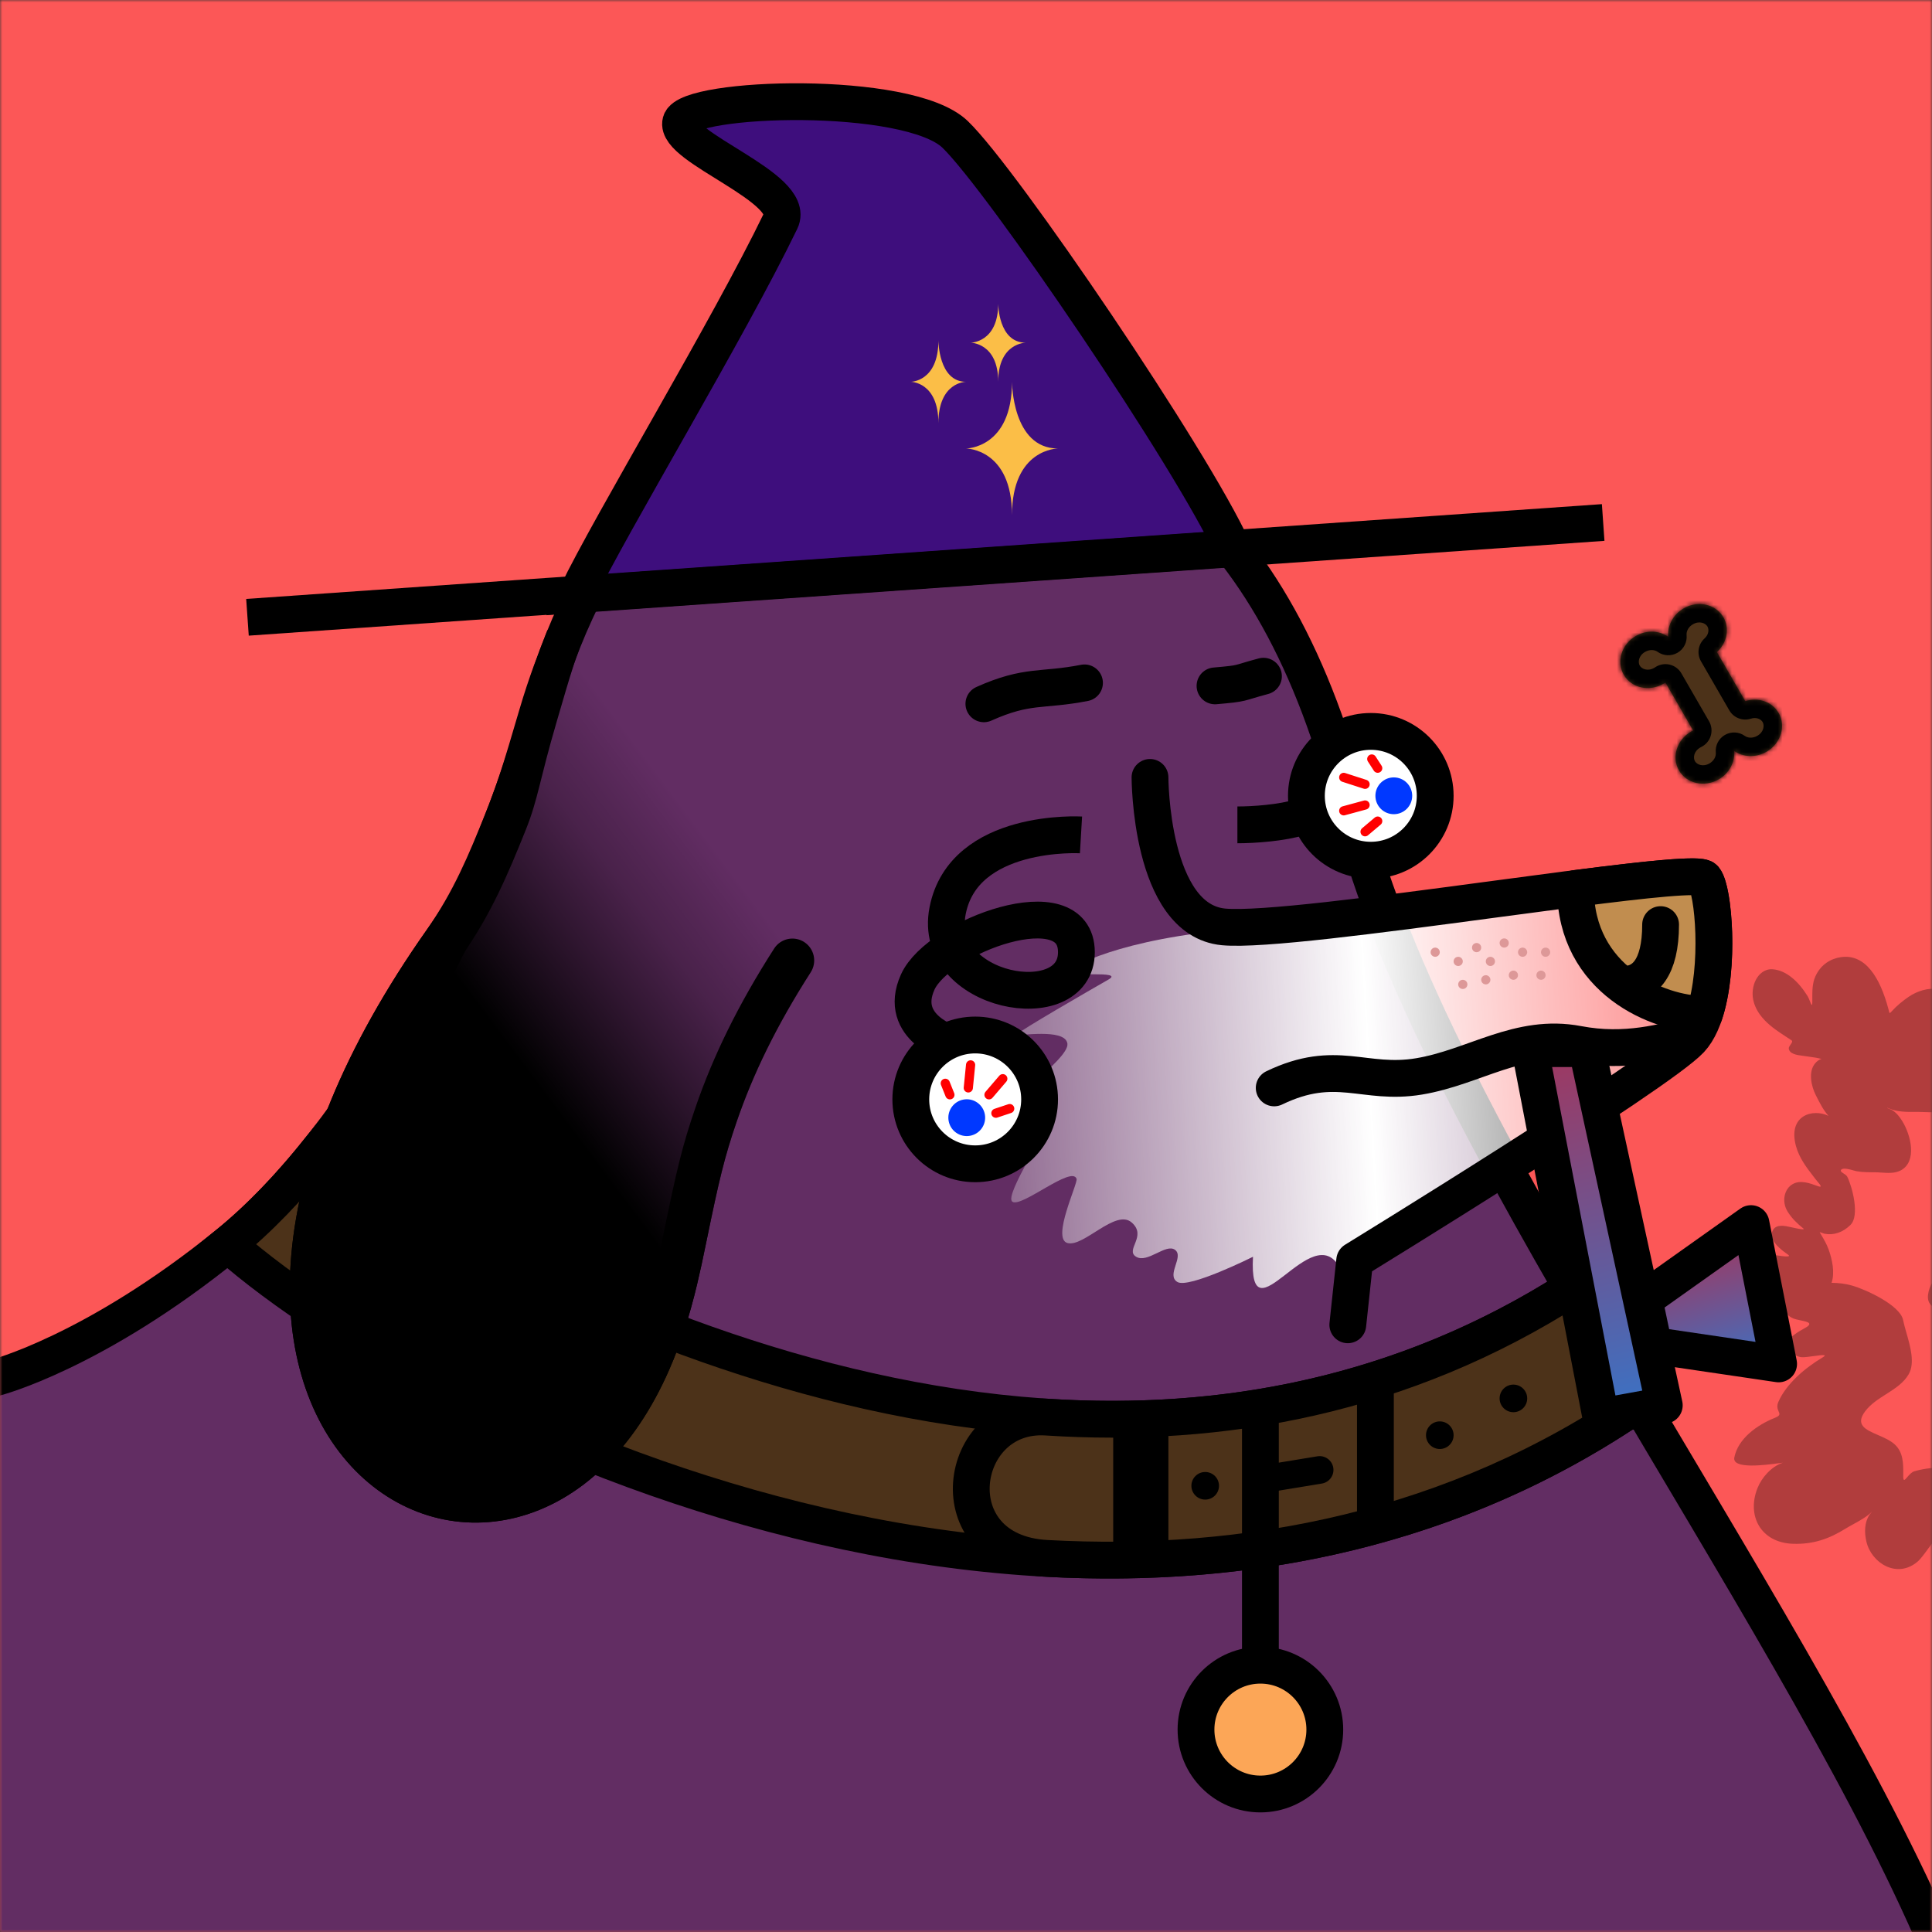 <svg width="420" height="420" viewBox="0 0 420 420" fill="none" xmlns="http://www.w3.org/2000/svg"><rect x="0" y="0" width="420" height="420" fill="#333333" stroke="none"/><g id="0_doggo" clip-path="url(#0_clip0_1125_1587)"><g id="0_Background"><mask id="0_mask0_1125_1587" style="mask-type:alpha" maskUnits="userSpaceOnUse" x="0" y="0" width="420" height="420"><rect id="0_mask" width="420" height="420" fill="#F0F0F0"/></mask><g mask="url(#0_mask0_1125_1587)"><rect id="0_color" width="420" height="420" fill="#FC5757"/></g></g></g><defs><clipPath id="0_clip0_1125_1587"><rect width="420" height="420" fill="white"/></clipPath></defs><g id="1_doggo" clip-path="url(#1_clip0_1125_2283)"><g id="1_Much Thick Body"><mask id="1_mask0_1125_2283" style="mask-type:alpha" maskUnits="userSpaceOnUse" x="0" y="0" width="420" height="420"><rect id="1_square" width="420" height="420" fill="white"/></mask><g mask="url(#1_mask0_1125_2283)"><path id="1_Fill" d="M0 299.5C0 299.5 20.5 294 49.5 270.5C78.5 247 105 197 116.5 156.857C128 116.713 145.572 92.702 192.931 88.443C240.291 84.184 277.549 110.084 294 177C310.451 243.916 388 347 420 420H0V299.5Z" fill="#622D63"/><path id="1_Stroke" d="M420 420C388 347 310.451 243.916 294 177C277.549 110.084 240.291 84.184 192.931 88.443C145.572 92.702 128 116.713 116.5 156.857C105 197 78.5 247 49.5 270.5C20.5 294 -1 299.5 -1 299.5" stroke="black" stroke-width="8"/></g></g></g><defs><clipPath id="1_clip0_1125_2283"><rect width="420" height="420" fill="white"/></clipPath></defs><g id="2_doggo" clip-path="url(#2_clip0_1125_2699)"><g id="2_Much Thick Necklace"><g id="2_Group 10"><path id="2_Stroke" d="M49.5 270.5C56.319 264.974 63 257.983 69.38 250C124.398 286.333 242.5 343.5 341.718 280C346.493 288.286 351.403 296.639 356.352 305C245 381.5 96.068 311.333 49.5 270.5Z" fill="#4C3219" stroke="black" stroke-width="8"/><path id="2_Stroke_2" d="M341.718 280C346.493 288.286 351.403 296.639 356.352 305C316.108 332.648 270.955 341.139 227.5 338.78C203.5 337.478 208 306.794 227.5 308.064C265.376 310.53 304.851 303.595 341.718 280Z" fill="#4C3219" stroke="black" stroke-width="8"/><path id="2_Vector 114" d="M248 316V335" stroke="black" stroke-width="12" stroke-linecap="square"/><circle id="2_Ellipse 15" cx="313" cy="312" r="3" fill="black"/><circle id="2_Ellipse 17" cx="262" cy="323" r="3" fill="black"/><path id="2_Vector 115" d="M274.514 318.54L271.553 319.026L272.526 324.947L275.486 324.46L274.514 318.54ZM287.365 322.509C289 322.241 290.108 320.698 289.84 319.063C289.571 317.428 288.028 316.32 286.393 316.589L287.365 322.509ZM275.486 324.46L287.365 322.509L286.393 316.589L274.514 318.54L275.486 324.46Z" fill="black"/><circle id="2_Ellipse 16" cx="329" cy="304" r="3" fill="black"/><path id="2_Vector 117" d="M299 306V328" stroke="black" stroke-width="8" stroke-linecap="square"/><path id="2_Vector 119" d="M274 307L274 361" stroke="black" stroke-width="8" stroke-linecap="square"/></g><circle id="2_Ellipse 15_2" cx="274" cy="376" r="14" fill="#FCA657" stroke="black" stroke-width="8"/></g></g><defs><clipPath id="2_clip0_1125_2699"><rect width="420" height="420" fill="white"/></clipPath></defs><g id="3_doggo" clip-path="url(#3_clip0_1125_3778)"><g id="3_Mouth"><path id="3_Mouth / Fur" d="M218.099 242.816C216.605 240.823 232.543 230.359 232.045 226.871C231.547 223.384 221.087 225.377 221.087 224.878C221.087 224.38 237.523 214.913 241.01 212.92C244.496 210.927 232.045 212.422 232.045 211.425C232.045 210.429 243.5 203.951 269.399 201.958C295.298 199.965 369.012 190 369.012 190L372 203.951L369 225L300 270.22L291.314 275.701C285.337 264.241 271.391 292.144 272.388 273.21C272.388 273.21 258.442 280.186 255.952 278.691C253.461 277.196 257.446 273.21 255.454 271.715C253.461 270.22 249.477 274.705 246.986 273.21C244.496 271.715 249.477 268.725 245.99 265.736C242.504 262.746 235.531 271.217 232.045 270.22C228.558 269.224 234.366 257.257 234.037 256.269C233.041 253.279 222.083 262.58 220.091 261.252C218.099 259.923 228.558 244.809 227.562 242.816C226.566 240.823 219.593 244.809 218.099 242.816Z" fill="url(#3_paint0_linear_1125_3778)"/><path id="3_Mouth / " d="M250 169C250 169 250 200 266 201.5C282 203 368 188 370.5 191C373 194 374.5 218.5 367.5 226C360.5 233.5 294.5 274 294.5 274L293 288" stroke="black" stroke-width="8" stroke-linecap="round" stroke-linejoin="round"/><path id="3_Vector 70" d="M368 225C361.667 226.5 353.5 229 343 227C330.22 224.566 320.5 232 308.5 234C296.5 236 290.5 230 277 236.5" stroke="black" stroke-width="8" stroke-linecap="round"/></g></g><defs><linearGradient id="3_paint0_linear_1125_3778" x1="402" y1="229.5" x2="183.5" y2="241.5" gradientUnits="userSpaceOnUse"><stop stop-color="white" stop-opacity="0"/><stop offset="0.477" stop-color="white"/><stop offset="1" stop-color="white" stop-opacity="0"/></linearGradient><clipPath id="3_clip0_1125_3778"><rect width="420" height="420" fill="white"/></clipPath></defs><g id="4_doggo" clip-path="url(#4_clip0_1125_5111)"><g id="4_Nose"><path id="4_fill \+ stroke" d="M370.5 220.515C373.927 210.369 372.549 193.459 370.5 191C369.6 189.92 357.88 191.173 342.5 193.148C342.5 213 360.5 220.515 370.5 220.515Z" fill="#C18D4F" stroke="black" stroke-width="8" stroke-linecap="round" stroke-linejoin="round"/><path id="4_Vector 139" d="M353 214C357.5 214 361 210.5 361 201" stroke="black" stroke-width="8" stroke-linecap="round"/></g></g><defs><clipPath id="4_clip0_1125_5111"><rect width="420" height="420" fill="white"/></clipPath></defs><g id="5_doggo" clip-path="url(#5_clip0_1125_6070)"><g id="5_Accessories"><circle id="5_Ellipse 61" cx="318" cy="214" r="1" fill="#DD9898"/><circle id="5_Ellipse 60" cx="323" cy="213" r="1" fill="#DD9898"/><circle id="5_Ellipse 58" cx="317" cy="209" r="1" fill="#DD9898"/><circle id="5_Ellipse 55" cx="327" cy="205" r="1" fill="#DD9898"/><circle id="5_Ellipse 54" cx="335" cy="212" r="1" fill="#DD9898"/><circle id="5_Ellipse 49" cx="336" cy="207" r="1" fill="#DD9898"/><circle id="5_Ellipse 56" cx="312" cy="207" r="1" fill="#DD9898"/><circle id="5_Ellipse 52" cx="321" cy="206" r="1" fill="#DD9898"/><circle id="5_Ellipse 53" cx="324" cy="209" r="1" fill="#DD9898"/><circle id="5_Ellipse 50" cx="329" cy="212" r="1" fill="#DD9898"/><circle id="5_Ellipse 59" cx="331" cy="207" r="1" fill="#DD9898"/></g></g><defs><clipPath id="5_clip0_1125_6070"><rect width="420" height="420" fill="white"/></clipPath></defs><g id="6_doggo" clip-path="url(#6_clip0_1125_7732)"><g id="6_Accessories"><mask id="6_mask0_1125_7732" style="mask-type:alpha" maskUnits="userSpaceOnUse" x="0" y="0" width="420" height="420"><rect id="6_square" width="420" height="420" fill="white"/></mask><g mask="url(#6_mask0_1125_7732)"><path id="6_Vector 78" d="M344.951 227.968L332.574 227.968L348 308L361.801 305.5L344.951 227.968Z" fill="url(#6_paint0_linear_1125_7732)" stroke="black" stroke-width="8" stroke-linecap="round" stroke-linejoin="round"/><path id="6_Vector 80" d="M357.413 282.5L380.654 266L386.654 296.5L359.52 292.5L357.413 282.5Z" fill="url(#6_paint1_linear_1125_7732)" stroke="black" stroke-width="8" stroke-linecap="round" stroke-linejoin="round"/><path id="6_Union" opacity="0.3" fill-rule="evenodd" clip-rule="evenodd" d="M386.673 281.728C386.848 281.957 387.026 282.142 387.206 282.246C387.437 282.617 387.546 283.091 387.662 283.598C387.911 284.688 388.195 285.927 389.801 286.598C390.254 286.788 390.878 286.919 391.475 287.044C393.059 287.377 394.457 287.67 391.996 288.918C391.193 289.325 388.703 290.895 388.603 291.731C388.416 293.3 390.014 294.89 391.63 295.04C392.189 295.092 393.276 294.943 394.298 294.803C395.942 294.578 397.417 294.376 396.254 295.071C392.446 297.346 388.354 300.764 386.607 304.749C386.181 305.721 386.452 306.347 386.658 306.825C386.901 307.387 387.054 307.742 385.875 308.212C381.961 309.771 377.846 312.728 377.027 316.839C376.506 319.455 383.745 318.49 386.902 318.069C387.159 318.034 387.388 318.004 387.584 317.979L387.572 317.983C385.063 318.806 382.988 321.213 382.083 323.456C379.655 329.475 382.755 335.395 389.834 335.608C394.188 335.738 397.6 334.547 401.177 332.33C401.667 332.026 402.235 331.713 402.831 331.385C404.289 330.582 405.912 329.687 406.96 328.617C406.736 328.882 406.496 329.174 406.433 329.269C405.275 331.018 405.284 333.159 405.735 335.113C406.818 339.811 412.408 343.289 416.878 339.473C417.531 338.916 418.404 337.717 419.363 336.402C421.076 334.05 423.06 331.328 424.529 331.248C425.48 331.196 425.984 334.156 426.316 336.108C426.438 336.821 426.536 337.4 426.625 337.648C428.024 341.55 429.965 344.514 434.908 343.925C440.236 343.29 441.342 337.109 440.297 333.134C440.01 332.044 438.917 329.926 438.146 328.528C438.732 329.372 439.459 330.173 440.23 330.815C442.824 332.974 450.388 332.934 451.374 328.96C452.403 324.818 449.032 322.377 445.752 320.364C444.115 319.359 443.261 319.189 443.268 319.138C443.275 319.088 444.133 319.154 445.919 318.632L445.996 318.61C448.253 317.951 455 315.981 455 313.097C455 309.807 452.268 308.537 449.345 307.563C448.275 307.206 442.297 304.664 442.892 304.563C443.373 304.482 443.917 304.41 444.499 304.332C447.665 303.912 451.924 303.347 453.004 300.389C454.173 297.19 451.526 294.461 448.613 293.401C448.348 293.305 447.683 293.235 446.973 293.161C445.959 293.054 444.852 292.938 444.688 292.721C444.598 292.602 446.305 291.504 447.358 290.827C447.769 290.563 448.081 290.362 448.148 290.309C450.955 288.059 451.859 284.71 449.545 281.713C447.395 278.93 445.116 278.046 441.594 278.652C437.917 279.285 438.408 278.5 441.062 276.673C441.34 276.482 441.621 276.291 441.903 276.101C445.175 273.887 448.519 271.626 447.017 267.366C446.189 265.019 441.271 261.45 438.534 261.151C434.077 260.663 428.122 261.12 428.122 266.129C428.122 268.651 428.94 269.273 430.467 270.434C431.032 270.863 431.693 271.366 432.446 272.066C434.28 273.77 432.727 274.538 430.783 275.312C429.485 275.829 427.992 276.033 426.514 276.235C423.299 276.674 420.159 277.103 419.273 280.724C418.256 284.885 422.194 284.866 426.182 284.846C428.477 284.835 430.788 284.823 432.18 285.609C434.978 287.188 432.826 292.288 429.785 292.288C426.606 292.288 422.594 292.828 420.97 295.658C419.393 298.407 419.622 303.311 422.134 305.646C423.273 306.704 425.117 306.337 426.79 306.004C427.552 305.852 428.278 305.707 428.887 305.707C429.99 305.707 428.174 306.318 426.475 306.889C425.729 307.139 425.006 307.382 424.563 307.563C420.766 309.106 418.899 315.305 422.5 318.137C423.412 318.855 425.018 319.004 425.017 319.022C425.016 319.031 424.567 319.003 423.332 319.003C420.854 319.003 418.563 319.146 416.18 319.838C415.561 320.018 415.019 320.65 414.604 321.133C414.072 321.753 413.751 322.127 413.751 320.982C413.751 320.814 413.752 320.644 413.753 320.473C413.764 318.198 413.775 315.748 411.922 314.025C410.965 313.135 409.572 312.531 408.255 311.96C405.575 310.796 403.214 309.771 405.502 306.759C406.67 305.22 408.351 304.149 410.02 303.084C411.948 301.855 413.861 300.636 414.949 298.719C416.318 296.308 415.296 292.736 414.431 289.717C414.146 288.72 413.878 287.784 413.718 286.97C413.086 283.735 405.604 280.325 402.674 279.487C401.215 279.07 399.704 278.887 398.169 278.873C398.926 276.611 398.289 273.743 397.525 271.624C397.11 270.472 396.537 269.5 395.961 268.522C395.841 268.319 395.722 268.116 395.603 267.912C395.544 267.81 395.891 267.94 396.204 268.057C396.38 268.123 396.545 268.185 396.622 268.2C398.626 268.584 400.622 267.937 402.295 266.267C404.326 264.24 402.661 258.011 401.589 255.826C401.447 255.539 401.102 255.314 400.788 255.109C400.37 254.836 400.008 254.599 400.257 254.301C400.675 253.8 402.03 254.185 402.928 254.44C403.193 254.515 403.418 254.579 403.568 254.606C404.896 254.842 406.201 254.843 407.539 254.843C407.99 254.843 408.469 254.875 408.961 254.908C410.422 255.006 411.993 255.111 413.27 254.403C416.805 252.441 415.405 246.741 413.559 243.758C412.764 242.473 411.86 241.432 410.7 241.046C410.115 240.852 410.067 240.713 410.688 240.978C412.467 241.738 414.428 241.731 416.296 241.724C416.587 241.723 416.875 241.722 417.16 241.724C417.581 241.727 418.011 241.742 418.444 241.758C420.7 241.838 423.071 241.923 425.055 240.266C427.784 237.989 427.531 232.876 424.986 230.436C423.712 229.214 422.271 228.963 420.802 228.919C423.136 228.145 424.602 225.829 424.8 221.622C425.197 213.213 418.486 214.251 414.914 216.706C413.664 217.565 412.322 218.642 411.221 219.876C410.768 220.382 410.748 220.296 410.616 219.729C410.588 219.612 410.556 219.474 410.514 219.316C408.712 212.529 405.504 207.29 400.176 208.079C398.066 208.391 395.834 209.6 394.631 212.299C393.965 213.793 393.973 215.486 393.981 217.185C393.982 217.37 393.982 217.555 393.982 217.74C393.982 218.982 393.758 218.412 393.461 217.658C393.314 217.286 393.15 216.869 392.987 216.604C390.995 213.377 388.352 210.923 385.311 210.706C383.538 210.579 381.717 211.983 381.155 214.571C380.484 217.657 382.113 220.263 383.702 221.876C385.122 223.317 386.62 224.295 388.149 225.292C388.586 225.577 389.026 225.864 389.467 226.164C389.758 226.361 389.517 226.703 389.259 227.07C389.056 227.359 388.841 227.664 388.865 227.927C388.978 229.145 390.792 229.374 391.64 229.482C391.753 229.496 391.849 229.508 391.922 229.52C392.359 229.593 392.798 229.652 393.236 229.71C394.158 229.834 395.078 229.957 395.984 230.21C395.467 230.319 394.972 230.697 394.55 231.215C393.06 233.043 393.767 236.163 394.747 238.097L394.779 238.16C395.605 239.793 396.402 241.367 397.497 242.578C394.15 240.945 388.627 242.39 390.417 249.114C391.11 251.72 392.769 253.863 394.222 255.741C394.405 255.977 394.584 256.209 394.758 256.437C394.87 256.584 395.011 256.75 395.153 256.917C395.723 257.588 396.308 258.276 395.094 257.826C393.434 257.212 391.405 256.47 389.734 257.403C387.869 258.443 387.267 261.19 388.599 263.369C389.537 264.904 390.795 266.06 392.014 267.047C392.551 267.481 390.689 267.071 390.068 266.934C389.974 266.913 389.909 266.899 389.884 266.895C389.709 266.864 389.503 266.817 389.277 266.765C388.033 266.482 386.18 266.059 385.415 267.42C384.349 269.318 386.74 271.249 387.621 271.96C387.652 271.985 387.681 272.009 387.708 272.03C387.903 272.189 388.12 272.339 388.315 272.473C388.953 272.914 389.364 273.198 388.067 273.132C387.706 273.114 387.319 273.055 386.921 272.995C385.691 272.808 384.351 272.605 383.332 273.522C381.641 275.042 384.335 278.329 385.216 279.403L385.23 279.421C385.44 279.676 385.667 280.076 385.908 280.499C386.008 280.675 386.11 280.854 386.214 281.029C385.937 281.108 385.663 281.186 385.391 281.264C384.856 281.417 384.329 281.568 383.813 281.713C385.282 281.372 386.141 281.429 386.673 281.728Z" fill="black"/></g></g></g><defs><linearGradient id="6_paint0_linear_1125_7732" x1="292.246" y1="76.047" x2="376.284" y2="405.5" gradientUnits="userSpaceOnUse"><stop offset="0.243" stop-color="#FF0000"/><stop offset="0.841" stop-color="#0094FF"/></linearGradient><linearGradient id="6_paint1_linear_1125_7732" x1="354.154" y1="212.5" x2="389.154" y2="335" gradientUnits="userSpaceOnUse"><stop offset="0.243" stop-color="#FF0000"/><stop offset="0.841" stop-color="#0094FF"/></linearGradient><clipPath id="6_clip0_1125_7732"><rect width="420" height="420" fill="white"/></clipPath></defs><g id="7_doggo" clip-path="url(#7_clip0_1125_8527)"><g id="7_Eyebrows"><path id="7_Vector 76" d="M213.886 153C223.429 148.729 226.429 150.276 235.76 148.45" stroke="black" stroke-width="8" stroke-linecap="round"/><path id="7_Vector 77" d="M264.132 149.104C270.702 148.529 268.721 148.585 274.665 147" stroke="black" stroke-width="8" stroke-linecap="round"/></g></g><defs><clipPath id="7_clip0_1125_8527"><rect width="420" height="420" fill="white"/></clipPath></defs><g id="8_doggo" clip-path="url(#8_clip0_1125_9685)"><g id="8_Eyes"><path id="8_Vector 96" d="M235 181.5C235 181.5 209.5 180 206 198C202.5 216 234 221.5 234 207C234 192.5 204 203.5 199.5 213.5C195 223.5 207 227 207 227" stroke="black" stroke-width="8"/><path id="8_Vector 97" d="M269 179.318C272.5 179.318 278.657 178.915 282.82 177.6" stroke="black" stroke-width="8"/><circle id="8_Ellipse 10" cx="298" cy="173" r="14" fill="white" stroke="black" stroke-width="8"/><circle id="8_Ellipse 11" cx="212" cy="239" r="14" fill="white" stroke="black" stroke-width="8"/><circle id="8_Ellipse 11_2" cx="210.163" cy="242.973" r="4" transform="rotate(79.865 210.163 242.973)" fill="#0038FF"/><circle id="8_Ellipse 12" cx="303" cy="173" r="4" fill="#0038FF"/><path id="8_Vector 95" d="M299.5 178.5L296.754 180.815M296.754 175L292.115 176.262M296.754 170.5L292.115 169M299.5 167L298.211 165" stroke="#FF0000" stroke-width="2" stroke-linecap="round"/><path id="8_Vector 95_2" d="M206.5 238L205.5 235.5M210.5 236.5L211 231.5M215 238L218 234.5M216.5 242L219.5 241" stroke="#FF0000" stroke-width="2" stroke-linecap="round"/></g></g><defs><clipPath id="8_clip0_1125_9685"><rect width="420" height="420" fill="white"/></clipPath></defs><g id="9_doggo" clip-path="url(#9_clip0_1125_13186)"><g id="9_Head"><path id="9_body" d="M125.347 129.271L267.999 119.295C259.116 99.788 217.834 39.02 207.625 29.208C197.416 19.396 149.5 21 148 26.5C146.5 32 173.191 40.808 169.718 48C158.252 71.742 133.077 113.282 125.347 129.271Z" fill="#3E0E7D" stroke="black" stroke-width="8"/><path id="9_sparkles" fill-rule="evenodd" clip-rule="evenodd" d="M211 74.5C211 74.5 217 74.5 217 83C217 74.5 223 74.5 223 74.5C217 74.5 217 66 217 66C217 74.5 211 74.5 211 74.5ZM204 92C204 83 198 83 198 83C198 83 204 83 204 74C204 74 204 83 210 83C210 83 204 83 204 92ZM220 112C220 97.5 210 97.5 210 97.5C210 97.5 220 97.5 220 83C220 83 220 97.5 230 97.5C230 97.5 220 97.5 220 112Z" fill="#FBBE47"/><rect id="9_base" x="53.519" y="130.204" width="295.437" height="8" transform="rotate(-4 53.519 130.204)" fill="black"/></g></g><defs><clipPath id="9_clip0_1125_13186"><rect width="420" height="420" fill="white"/></clipPath></defs><g id="10_doggo" clip-path="url(#10_clip0_1125_14017)"><g id="10_Ears"><path id="10_Fill" d="M119 137C117.231 141.518 115.029 147.058 112.956 154.124C109.206 166.907 108.072 170.485 105.482 176.932C101.958 185.703 98.588 193.87 92.694 202.249C74.831 227.642 65.151 251.64 63.316 272.877C61.671 291.922 66.502 308.102 76.397 318.792C85.918 329.078 99.295 333.218 112.372 329.853C126.048 326.333 137.91 315.115 145.5 297.718C148.048 291.878 149.894 286.091 151.533 279.243C152.19 276.499 152.74 273.943 153.618 269.662C156.33 256.438 157.498 251.565 160.141 243.866C163.718 233.445 168.802 222.983 176.247 211.362C177.661 209.154 177.025 206.213 174.826 204.793C172.626 203.373 169.696 204.012 168.282 206.22C160.43 218.475 155.013 229.623 151.187 240.769C148.369 248.979 147.135 254.126 144.342 267.745C143.484 271.931 142.951 274.406 142.325 277.022C140.808 283.36 139.128 288.627 136.825 293.905C130.341 308.767 120.685 317.9 110.02 320.644C100.354 323.131 90.525 320.09 83.335 312.322C75.362 303.708 71.326 290.191 72.751 273.699C74.43 254.263 83.48 231.828 100.429 207.733C106.757 198.737 110.474 189.923 114.265 180.487C117.012 173.648 117.198 169.907 121.04 156.81C123.848 147.24 125.456 141.463 128 136L119 137Z" fill="black"/><path id="10_Stroke" d="M119 137C117.231 141.518 116.029 147.058 113.956 154.124C110.206 166.907 109.072 170.485 106.482 176.932C102.958 185.703 98.588 193.87 92.694 202.249C74.831 227.642 65.151 251.64 63.316 272.877C61.671 291.922 66.502 308.102 76.397 318.792C85.918 329.078 99.295 333.218 112.372 329.853C126.048 326.333 137.91 315.115 145.5 297.718C148.048 291.878 149.894 286.091 151.533 279.243C152.19 276.499 152.74 273.943 153.618 269.662C156.33 256.438 157.498 251.565 160.141 243.866C163.718 233.445 168.802 222.983 176.247 211.362C177.661 209.154 177.025 206.213 174.826 204.793C174.826 204.793 168.748 185.5 160.141 182.5C151.533 179.5 154 154.124 142 154.124C130 154.124 128 136 128 136L119 137Z" fill="url(#10_paint0_linear_1125_14017)"/></g></g><defs><linearGradient id="10_paint0_linear_1125_14017" x1="101.5" y1="215.5" x2="151" y2="178.5" gradientUnits="userSpaceOnUse"><stop/><stop offset="0.431" stop-opacity="0.5"/><stop offset="0.661" stop-opacity="0.25"/><stop offset="1" stop-opacity="0"/></linearGradient><clipPath id="10_clip0_1125_14017"><rect width="420" height="420" fill="white"/></clipPath></defs><g id="11_doggo" clip-path="url(#11_clip0_662_101299)"><g id="11_Decorative"><g id="11_bone"><mask id="11_path-1-inside-1_662_101299" fill="white"><path fill-rule="evenodd" clip-rule="evenodd" d="M362.053 148.377L368.071 158.8C367.922 158.872 367.775 158.95 367.629 159.035C364.52 160.83 363.343 164.611 365 167.481C366.657 170.351 370.52 171.222 373.629 169.427C375.969 168.076 377.215 165.599 376.981 163.233C378.913 164.618 381.681 164.778 384.021 163.427C387.13 161.632 388.307 157.851 386.651 154.981C385.232 152.524 382.196 151.532 379.401 152.424L373.24 141.753C375.41 139.779 376.069 136.653 374.651 134.196C372.994 131.326 369.13 130.455 366.021 132.25C363.681 133.601 362.436 136.078 362.669 138.444C360.737 137.059 357.969 136.899 355.629 138.25C352.52 140.045 351.343 143.826 353 146.696C354.657 149.566 358.52 150.437 361.629 148.642C361.775 148.558 361.916 148.47 362.053 148.377Z"/></mask><path fill-rule="evenodd" clip-rule="evenodd" d="M362.053 148.377L368.071 158.8C367.922 158.872 367.775 158.95 367.629 159.035C364.52 160.83 363.343 164.611 365 167.481C366.657 170.351 370.52 171.222 373.629 169.427C375.969 168.076 377.215 165.599 376.981 163.233C378.913 164.618 381.681 164.778 384.021 163.427C387.13 161.632 388.307 157.851 386.651 154.981C385.232 152.524 382.196 151.532 379.401 152.424L373.24 141.753C375.41 139.779 376.069 136.653 374.651 134.196C372.994 131.326 369.13 130.455 366.021 132.25C363.681 133.601 362.436 136.078 362.669 138.444C360.737 137.059 357.969 136.899 355.629 138.25C352.52 140.045 351.343 143.826 353 146.696C354.657 149.566 358.52 150.437 361.629 148.642C361.775 148.558 361.916 148.47 362.053 148.377Z" fill="#4C3219"/><path d="M362.053 148.377L365.518 146.377C364.963 145.416 364.034 144.729 362.953 144.48C361.872 144.23 360.735 144.441 359.816 145.062L362.053 148.377ZM368.071 158.8L369.823 162.395C370.821 161.909 371.571 161.031 371.896 159.97C372.221 158.909 372.09 157.761 371.535 156.8L368.071 158.8ZM376.981 163.233L379.312 159.982C378.036 159.067 376.342 158.983 374.981 159.769C373.621 160.554 372.846 162.063 373.001 163.626L376.981 163.233ZM379.401 152.424L375.937 154.424C376.877 156.052 378.825 156.806 380.617 156.234L379.401 152.424ZM373.24 141.753L370.548 138.795C369.157 140.061 368.836 142.124 369.776 143.753L373.24 141.753ZM362.669 138.444L360.338 141.695C361.615 142.61 363.309 142.694 364.669 141.908C366.03 141.123 366.805 139.614 366.65 138.051L362.669 138.444ZM358.589 150.377L364.607 160.8L371.535 156.8L365.518 146.377L358.589 150.377ZM366.318 155.204C366.086 155.317 365.856 155.44 365.629 155.571L369.629 162.499C369.694 162.461 369.759 162.427 369.823 162.395L366.318 155.204ZM365.629 155.571C360.873 158.316 358.627 164.442 361.536 169.481L368.464 165.481C368.06 164.78 368.167 163.343 369.629 162.499L365.629 155.571ZM361.536 169.481C364.445 174.52 370.873 175.637 375.629 172.891L371.629 165.963C370.167 166.807 368.869 166.181 368.464 165.481L361.536 169.481ZM375.629 172.891C379.256 170.797 381.358 166.851 380.962 162.839L373.001 163.626C373.072 164.347 372.682 165.355 371.629 165.963L375.629 172.891ZM374.65 166.483C377.926 168.833 382.394 168.985 386.021 166.891L382.021 159.963C380.968 160.571 379.901 160.404 379.312 159.982L374.65 166.483ZM386.021 166.891C390.777 164.145 393.024 158.02 390.115 152.981L383.187 156.981C383.591 157.681 383.483 159.119 382.021 159.963L386.021 166.891ZM390.115 152.981C387.632 148.681 382.526 147.228 378.185 148.613L380.617 156.234C381.866 155.836 382.832 156.366 383.187 156.981L390.115 152.981ZM382.865 150.424L376.704 139.753L369.776 143.753L375.937 154.424L382.865 150.424ZM375.932 144.712C379.302 141.645 380.597 136.496 378.115 132.196L371.187 136.196C371.541 136.811 371.518 137.912 370.548 138.795L375.932 144.712ZM378.115 132.196C375.206 127.157 368.777 126.04 364.021 128.786L368.021 135.714C369.483 134.87 370.782 135.495 371.187 136.196L378.115 132.196ZM364.021 128.786C360.394 130.88 358.292 134.826 358.689 138.837L366.65 138.051C366.579 137.33 366.968 136.322 368.021 135.714L364.021 128.786ZM357.629 141.714C358.682 141.106 359.75 141.273 360.338 141.695L365 135.193C361.724 132.844 357.256 132.692 353.629 134.786L357.629 141.714ZM356.464 144.696C356.06 143.995 356.167 142.558 357.629 141.714L353.629 134.786C348.873 137.532 346.627 143.657 349.536 148.696L356.464 144.696ZM359.629 145.178C358.167 146.022 356.869 145.397 356.464 144.696L349.536 148.696C352.445 153.735 358.873 154.852 363.629 152.106L359.629 145.178ZM359.816 145.062C359.756 145.102 359.694 145.141 359.629 145.178L363.629 152.106C363.856 151.976 364.077 151.837 364.291 151.693L359.816 145.062Z" fill="black" mask="url(#11_path-1-inside-1_662_101299)"/></g></g></g><defs><clipPath id="11_clip0_662_101299"><rect width="420" height="420" fill="white"/></clipPath></defs></svg>